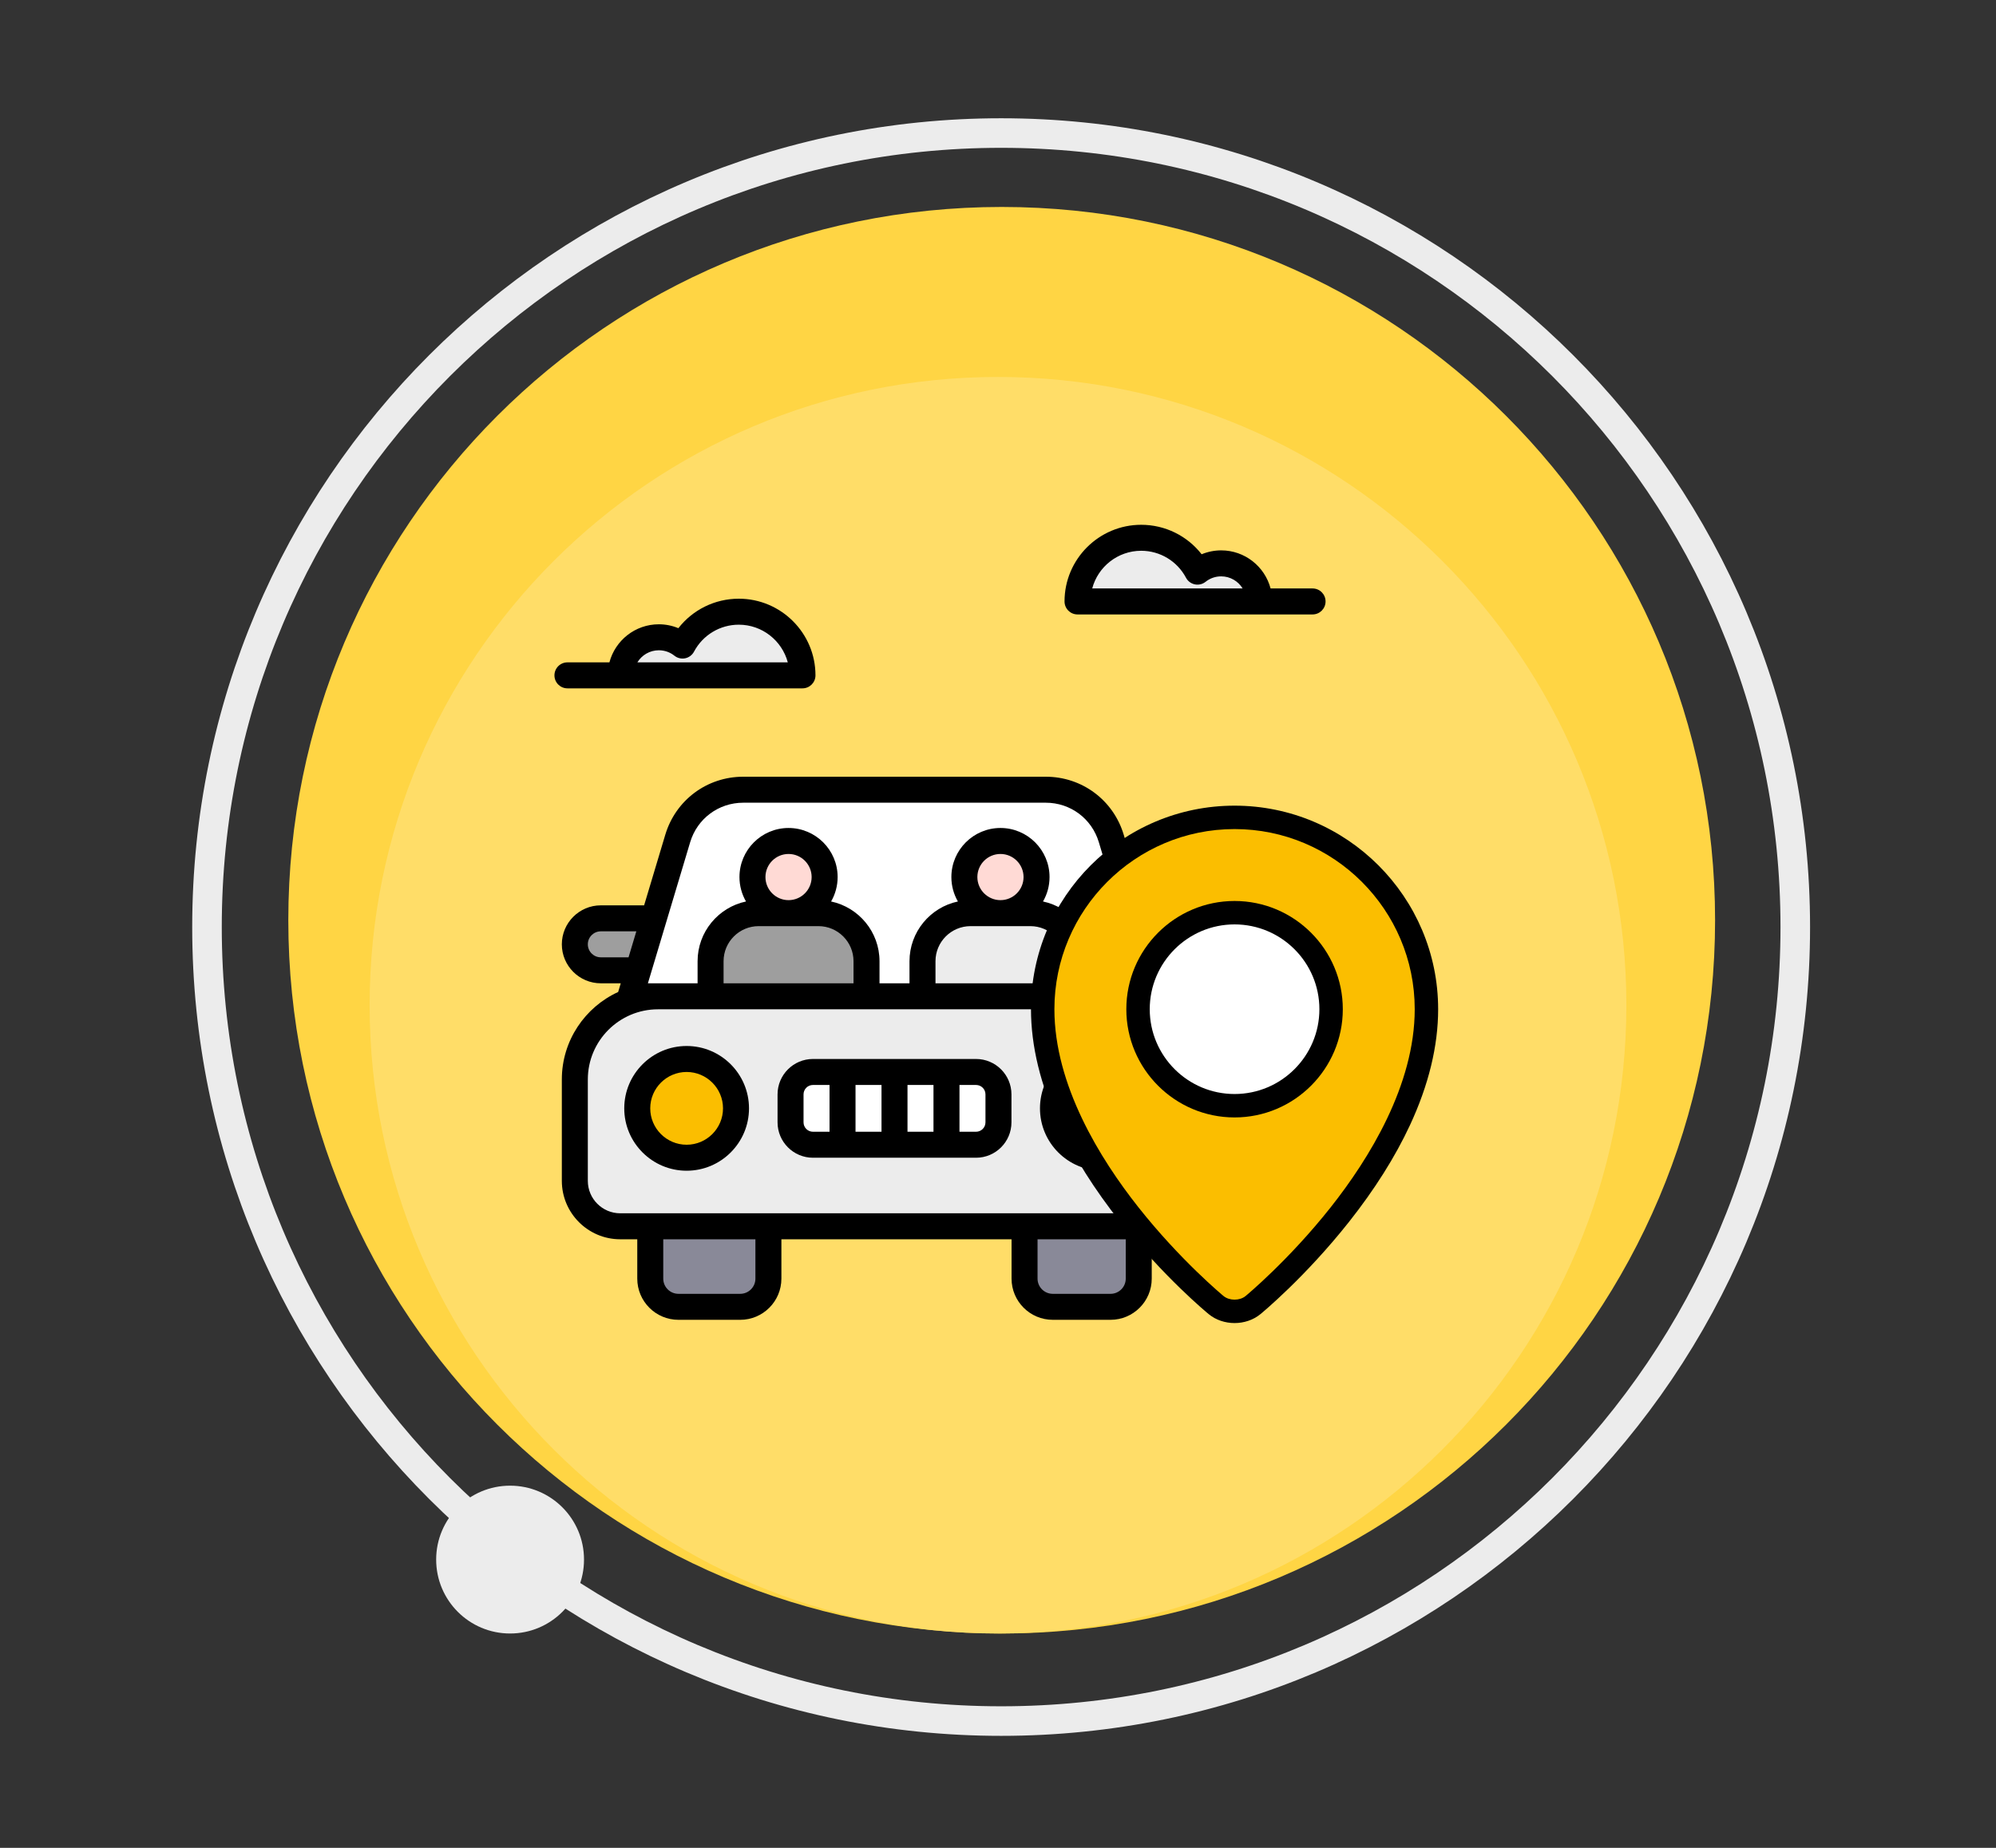 <?xml version="1.0" encoding="UTF-8"?> <svg xmlns="http://www.w3.org/2000/svg" width="270" height="250" viewBox="0 0 270 250" fill="none"><rect x="0" y="0" width="270" height="250" fill="#333333" stroke="none"/> <path d="M135.5 221C188.795 221 232 177.795 232 124.5C232 71.204 188.795 28 135.5 28C82.204 28 39 71.204 39 124.5C39 177.795 82.204 221 135.5 221Z" fill="#FFD544"></path> <path d="M135 221C181.944 221 220 182.944 220 136C220 89.056 181.944 51 135 51C88.056 51 50 89.056 50 136C50 182.944 88.056 221 135 221Z" fill="#FFDD68"></path> <path d="M135.424 232.847C194.752 232.847 242.848 184.752 242.848 125.424C242.848 66.095 194.752 18 135.424 18C76.095 18 28 66.095 28 125.424C28 184.752 76.095 232.847 135.424 232.847Z" stroke="#ECECEC" stroke-width="4" stroke-miterlimit="22.926"></path> <path d="M69 221C74.523 221 79 216.523 79 211C79 205.477 74.523 201 69 201C63.477 201 59 205.477 59 211C59 216.523 63.477 221 69 221Z" fill="#ECECEC"></path> <path d="M156.75 131.275H160.727C162.668 131.275 164.242 129.701 164.242 127.76C164.242 125.818 162.668 124.244 160.727 124.244H154.42H87.58H81.273C79.332 124.244 77.758 125.818 77.758 127.76C77.758 129.701 79.332 131.275 81.273 131.275H85.251H156.75Z" fill="#9E9E9E"></path> <path d="M158.098 165.905H83.902C80.509 165.905 77.758 163.154 77.758 159.76V146.04C77.758 139.827 82.794 134.791 89.006 134.791H152.994C159.206 134.791 164.242 139.827 164.242 146.04V159.76C164.242 163.154 161.491 165.905 158.098 165.905Z" fill="#ECECEC"></path> <path d="M97.815 177.209H92.886C90.022 177.209 87.7 175.376 87.7 173.115V165.509H103V173.115C103.001 175.376 100.679 177.209 97.815 177.209Z" fill="#898998"></path> <path d="M144.782 177.209H149.421C152.117 177.209 154.302 175.376 154.302 173.115V165.509H139.902V173.115C139.902 175.376 142.087 177.209 144.782 177.209Z" fill="#898998"></path> <path d="M141.457 106.842H100.541C96.452 106.842 92.848 109.525 91.674 113.442L85.278 134.791H156.721L150.324 113.442C149.15 109.525 145.546 106.842 141.457 106.842Z" fill="white"></path> <path d="M132.032 154.874H109.968C108.294 154.874 106.937 153.517 106.937 151.843V148.061C106.937 146.387 108.295 145.03 109.968 145.03H132.032C133.706 145.03 135.062 146.387 135.062 148.061V151.843C135.062 153.517 133.705 154.874 132.032 154.874Z" fill="white"></path> <path d="M92.881 156.632C96.57 156.632 99.56 153.641 99.56 149.952C99.56 146.263 96.57 143.272 92.881 143.272C89.191 143.272 86.201 146.263 86.201 149.952C86.201 153.641 89.191 156.632 92.881 156.632Z" fill="#FBBE00"></path> <path d="M149.114 156.632C152.803 156.632 155.794 153.641 155.794 149.952C155.794 146.263 152.803 143.272 149.114 143.272C145.425 143.272 142.434 146.263 142.434 149.952C142.434 153.641 145.425 156.632 149.114 156.632Z" fill="#FBBE00"></path> <path d="M139.375 123.541H131.289C127.697 123.541 124.785 126.453 124.785 130.045V134.791H145.879V130.045C145.879 126.453 142.967 123.541 139.375 123.541Z" fill="#ECECEC"></path> <path d="M135.33 113.785C138.027 113.785 140.212 115.971 140.212 118.667C140.212 121.363 138.027 123.549 135.33 123.549C132.634 123.549 130.448 121.363 130.448 118.667C130.448 115.971 132.634 113.785 135.33 113.785Z" fill="#FFDAD5"></path> <path d="M110.98 123.541H102.895C99.302 123.541 96.391 126.453 96.391 130.045V134.791H117.484V130.045C117.484 126.453 114.573 123.541 110.98 123.541Z" fill="#9E9E9E"></path> <path d="M106.942 113.785C109.638 113.785 111.823 115.971 111.823 118.667C111.823 121.363 109.638 123.549 106.942 123.549C104.245 123.549 102.06 121.363 102.06 118.667C102.06 115.971 104.245 113.785 106.942 113.785Z" fill="#FFDAD5"></path> <path d="M158.382 134.209L158.03 133.033H160.727C163.634 133.033 166 130.668 166 127.76C166 124.852 163.634 122.486 160.727 122.486H154.87L152.009 112.937C150.601 108.24 146.361 105.084 141.458 105.084H132.865C131.895 105.084 131.107 105.871 131.107 106.842C131.107 107.813 131.895 108.6 132.865 108.6H141.458C144.796 108.6 147.683 110.748 148.641 113.946L154.359 133.033H147.638V130.045C147.638 126.076 144.825 122.754 141.088 121.963C141.65 120.989 141.972 119.861 141.972 118.659C141.972 114.998 138.994 112.019 135.333 112.019C131.672 112.019 128.693 114.998 128.693 118.659C128.693 119.862 129.016 120.989 129.577 121.963C125.841 122.754 123.028 126.077 123.028 130.045V133.033H118.972V130.045C118.972 126.077 116.159 122.754 112.423 121.963C112.984 120.989 113.307 119.862 113.307 118.659C113.307 114.998 110.328 112.02 106.667 112.02C103.006 112.02 100.028 114.998 100.028 118.659C100.028 119.862 100.351 120.989 100.912 121.963C97.175 122.754 94.363 126.077 94.363 130.045V133.034H87.641L93.359 113.947C94.317 110.749 97.204 108.6 100.543 108.6H132.742C133.713 108.6 134.5 107.813 134.5 106.842C134.5 105.871 133.713 105.084 132.742 105.084H100.542C95.639 105.084 91.399 108.24 89.992 112.938L87.13 122.486H81.273C78.366 122.486 76 124.852 76 127.76C76 130.668 78.366 133.033 81.273 133.033H83.97L83.618 134.209C79.129 136.262 76 140.792 76 146.042V159.763C76 164.12 79.545 167.665 83.902 167.665H86.204V172.99C86.204 176.062 88.703 178.561 91.774 178.561H100.129C103.201 178.561 105.7 176.062 105.7 172.99V167.665H121.271C122.241 167.665 123.028 166.878 123.028 165.907C123.028 164.936 122.241 164.149 121.271 164.149H99.212H87.962H83.902C81.483 164.149 79.516 162.182 79.516 159.763V146.042C79.516 140.809 83.773 136.551 89.006 136.551H152.994C158.227 136.551 162.484 140.809 162.484 146.042V159.763C162.484 162.182 160.517 164.149 158.098 164.149H154.038H142.788H121.022C120.052 164.149 119.265 164.936 119.265 165.907C119.265 166.878 120.052 167.665 121.022 167.665H136.834V172.99C136.834 176.062 139.333 178.56 142.405 178.56H150.226C153.297 178.56 155.796 176.061 155.796 172.99V167.665H158.098C162.455 167.665 166 164.12 166 159.763V146.042C166 140.792 162.871 136.262 158.382 134.209ZM102.185 167.665V172.99C102.185 174.123 101.263 175.045 100.13 175.045H91.774C90.641 175.045 89.719 174.123 89.719 172.99V167.665H102.185ZM160.727 126.002C161.696 126.002 162.484 126.791 162.484 127.76C162.484 128.729 161.696 129.518 160.727 129.518H156.976L155.923 126.002H160.727ZM135.333 115.535C137.056 115.535 138.457 116.937 138.457 118.659C138.457 120.382 137.055 121.783 135.333 121.783C133.61 121.783 132.209 120.382 132.209 118.659C132.209 116.936 133.61 115.535 135.333 115.535ZM126.544 130.045C126.544 127.428 128.673 125.299 131.29 125.299H139.376C141.993 125.299 144.122 127.428 144.122 130.045V133.033H126.544V130.045ZM106.667 115.535C108.39 115.535 109.791 116.937 109.791 118.659C109.791 120.382 108.39 121.783 106.667 121.783C104.945 121.783 103.543 120.382 103.543 118.659C103.543 116.936 104.944 115.535 106.667 115.535ZM97.878 130.045C97.878 127.428 100.007 125.299 102.624 125.299H110.71C113.327 125.299 115.456 127.428 115.456 130.045V133.033H97.878V130.045ZM81.273 129.518C80.304 129.518 79.516 128.729 79.516 127.76C79.516 126.791 80.304 126.002 81.273 126.002H86.077L85.024 129.518H81.273ZM152.281 172.99C152.281 174.123 151.359 175.045 150.226 175.045H142.405C141.272 175.045 140.35 174.123 140.35 172.99V167.665H152.281L152.281 172.99Z" fill="black"></path> <path d="M136.82 151.843V148.061C136.82 145.421 134.672 143.272 132.032 143.272H109.968C107.328 143.272 105.18 145.421 105.18 148.061V151.843C105.18 154.484 107.328 156.632 109.968 156.632H132.032C134.672 156.632 136.82 154.484 136.82 151.843ZM133.305 148.061V151.843C133.305 152.545 132.734 153.116 132.032 153.116H129.789V146.788H132.032C132.734 146.788 133.305 147.359 133.305 148.061ZM122.758 146.788H126.273V153.116H122.758V146.788ZM119.242 153.116H115.727V146.788H119.242V153.116ZM108.695 151.843V148.061C108.695 147.359 109.266 146.788 109.968 146.788H112.211V153.116H109.968C109.266 153.116 108.695 152.545 108.695 151.843Z" fill="black"></path> <path d="M84.443 149.952C84.443 154.605 88.228 158.39 92.88 158.39C97.533 158.39 101.318 154.605 101.318 149.952C101.318 145.3 97.533 141.515 92.88 141.515C88.228 141.515 84.443 145.3 84.443 149.952ZM97.802 149.952C97.802 152.666 95.594 154.874 92.88 154.874C90.167 154.874 87.959 152.666 87.959 149.952C87.959 147.238 90.167 145.03 92.88 145.03C95.594 145.03 97.802 147.238 97.802 149.952Z" fill="black"></path> <path d="M149.114 158.39C153.767 158.39 157.552 154.605 157.552 149.952C157.552 145.3 153.767 141.515 149.114 141.515C144.461 141.515 140.677 145.3 140.677 149.952C140.677 154.605 144.461 158.39 149.114 158.39ZM149.114 145.03C151.828 145.03 154.036 147.238 154.036 149.952C154.036 152.666 151.828 154.874 149.114 154.874C146.4 154.874 144.192 152.666 144.192 149.952C144.192 147.238 146.4 145.03 149.114 145.03Z" fill="black"></path> <path d="M83.965 91.371C83.965 88.525 86.272 86.219 89.117 86.219C90.329 86.219 91.443 86.638 92.323 87.339C93.769 84.614 96.635 82.758 99.934 82.758C104.691 82.758 108.548 86.614 108.548 91.371H83.965Z" fill="#ECECEC"></path> <path d="M76.758 93.129H108.551C109.522 93.129 110.309 92.342 110.309 91.371C110.309 85.652 105.657 81 99.938 81C96.705 81 93.709 82.492 91.763 84.988C90.93 84.643 90.03 84.461 89.121 84.461C85.918 84.461 83.217 86.651 82.437 89.613H76.758C75.787 89.613 75 90.4 75 91.371C75 92.342 75.787 93.129 76.758 93.129ZM89.121 87.977C89.896 87.977 90.626 88.232 91.232 88.714C91.641 89.04 92.173 89.167 92.685 89.06C93.197 88.954 93.634 88.625 93.879 88.163C95.074 85.913 97.395 84.515 99.938 84.515C103.111 84.515 105.787 86.682 106.565 89.613H86.218C86.814 88.633 87.892 87.977 89.121 87.977Z" fill="black"></path> <path d="M170.344 81.371C170.344 78.525 168.038 76.219 165.192 76.219C163.98 76.219 162.866 76.638 161.986 77.339C160.54 74.614 157.675 72.758 154.375 72.758C149.618 72.758 145.762 76.614 145.762 81.371H170.344Z" fill="#ECECEC"></path> <path d="M177.551 83.129H145.758C144.787 83.129 144 82.342 144 81.371C144 75.652 148.653 71 154.371 71C157.604 71 160.6 72.492 162.546 74.988C163.379 74.643 164.279 74.461 165.188 74.461C168.391 74.461 171.092 76.651 171.872 79.613H177.551C178.522 79.613 179.309 80.4 179.309 81.371C179.309 82.342 178.522 83.129 177.551 83.129ZM165.188 77.977C164.413 77.977 163.683 78.232 163.077 78.714C162.668 79.04 162.136 79.167 161.624 79.06C161.113 78.954 160.675 78.625 160.43 78.163C159.235 75.913 156.914 74.515 154.371 74.515C151.198 74.515 148.522 76.682 147.744 79.613H168.091C167.495 78.633 166.417 77.977 165.188 77.977Z" fill="black"></path> <path d="M192.955 136.539C192.955 157.321 169.493 176.569 169.493 176.569C168.122 177.694 165.878 177.694 164.507 176.569C164.507 176.569 141.045 157.321 141.045 136.539C141.045 122.204 152.666 110.584 167 110.584C181.334 110.584 192.955 122.204 192.955 136.539Z" fill="#FBBE00"></path> <path d="M167 149.595C159.8 149.595 153.942 143.738 153.942 136.537C153.942 129.337 159.8 123.479 167 123.479C174.2 123.479 180.058 129.337 180.058 136.537C180.058 143.738 174.2 149.595 167 149.595Z" fill="white"></path> <path d="M167 109C151.815 109 139.462 121.354 139.462 136.538C139.462 141.511 140.745 146.79 143.275 152.229C145.274 156.523 148.052 160.931 151.535 165.33C157.438 172.788 163.258 177.593 163.503 177.793C164.483 178.598 165.742 179 167 179C168.259 179 169.517 178.598 170.497 177.793C170.742 177.592 176.562 172.788 182.465 165.33C185.948 160.931 188.726 156.523 190.725 152.229C193.255 146.79 194.539 141.511 194.539 136.538C194.538 121.354 182.185 109 167 109ZM180.022 163.314C174.328 170.518 168.546 175.298 168.488 175.345C167.695 175.995 166.305 175.995 165.512 175.345C165.454 175.298 159.672 170.518 153.978 163.314C148.801 156.763 142.629 146.799 142.629 136.538C142.629 123.1 153.562 112.167 167 112.167C180.438 112.167 191.371 123.1 191.371 136.538C191.371 146.799 185.199 156.763 180.022 163.314Z" fill="black"></path> <path d="M167 121.896C158.927 121.896 152.359 128.465 152.359 136.538C152.359 144.612 158.927 151.18 167 151.18C175.074 151.18 181.642 144.612 181.642 136.538C181.642 128.465 175.073 121.896 167 121.896ZM167 148.012C160.673 148.012 155.526 142.865 155.526 136.538C155.526 130.211 160.673 125.064 167 125.064C173.327 125.064 178.475 130.211 178.475 136.538C178.475 142.865 173.327 148.012 167 148.012Z" fill="black"></path> </svg> 